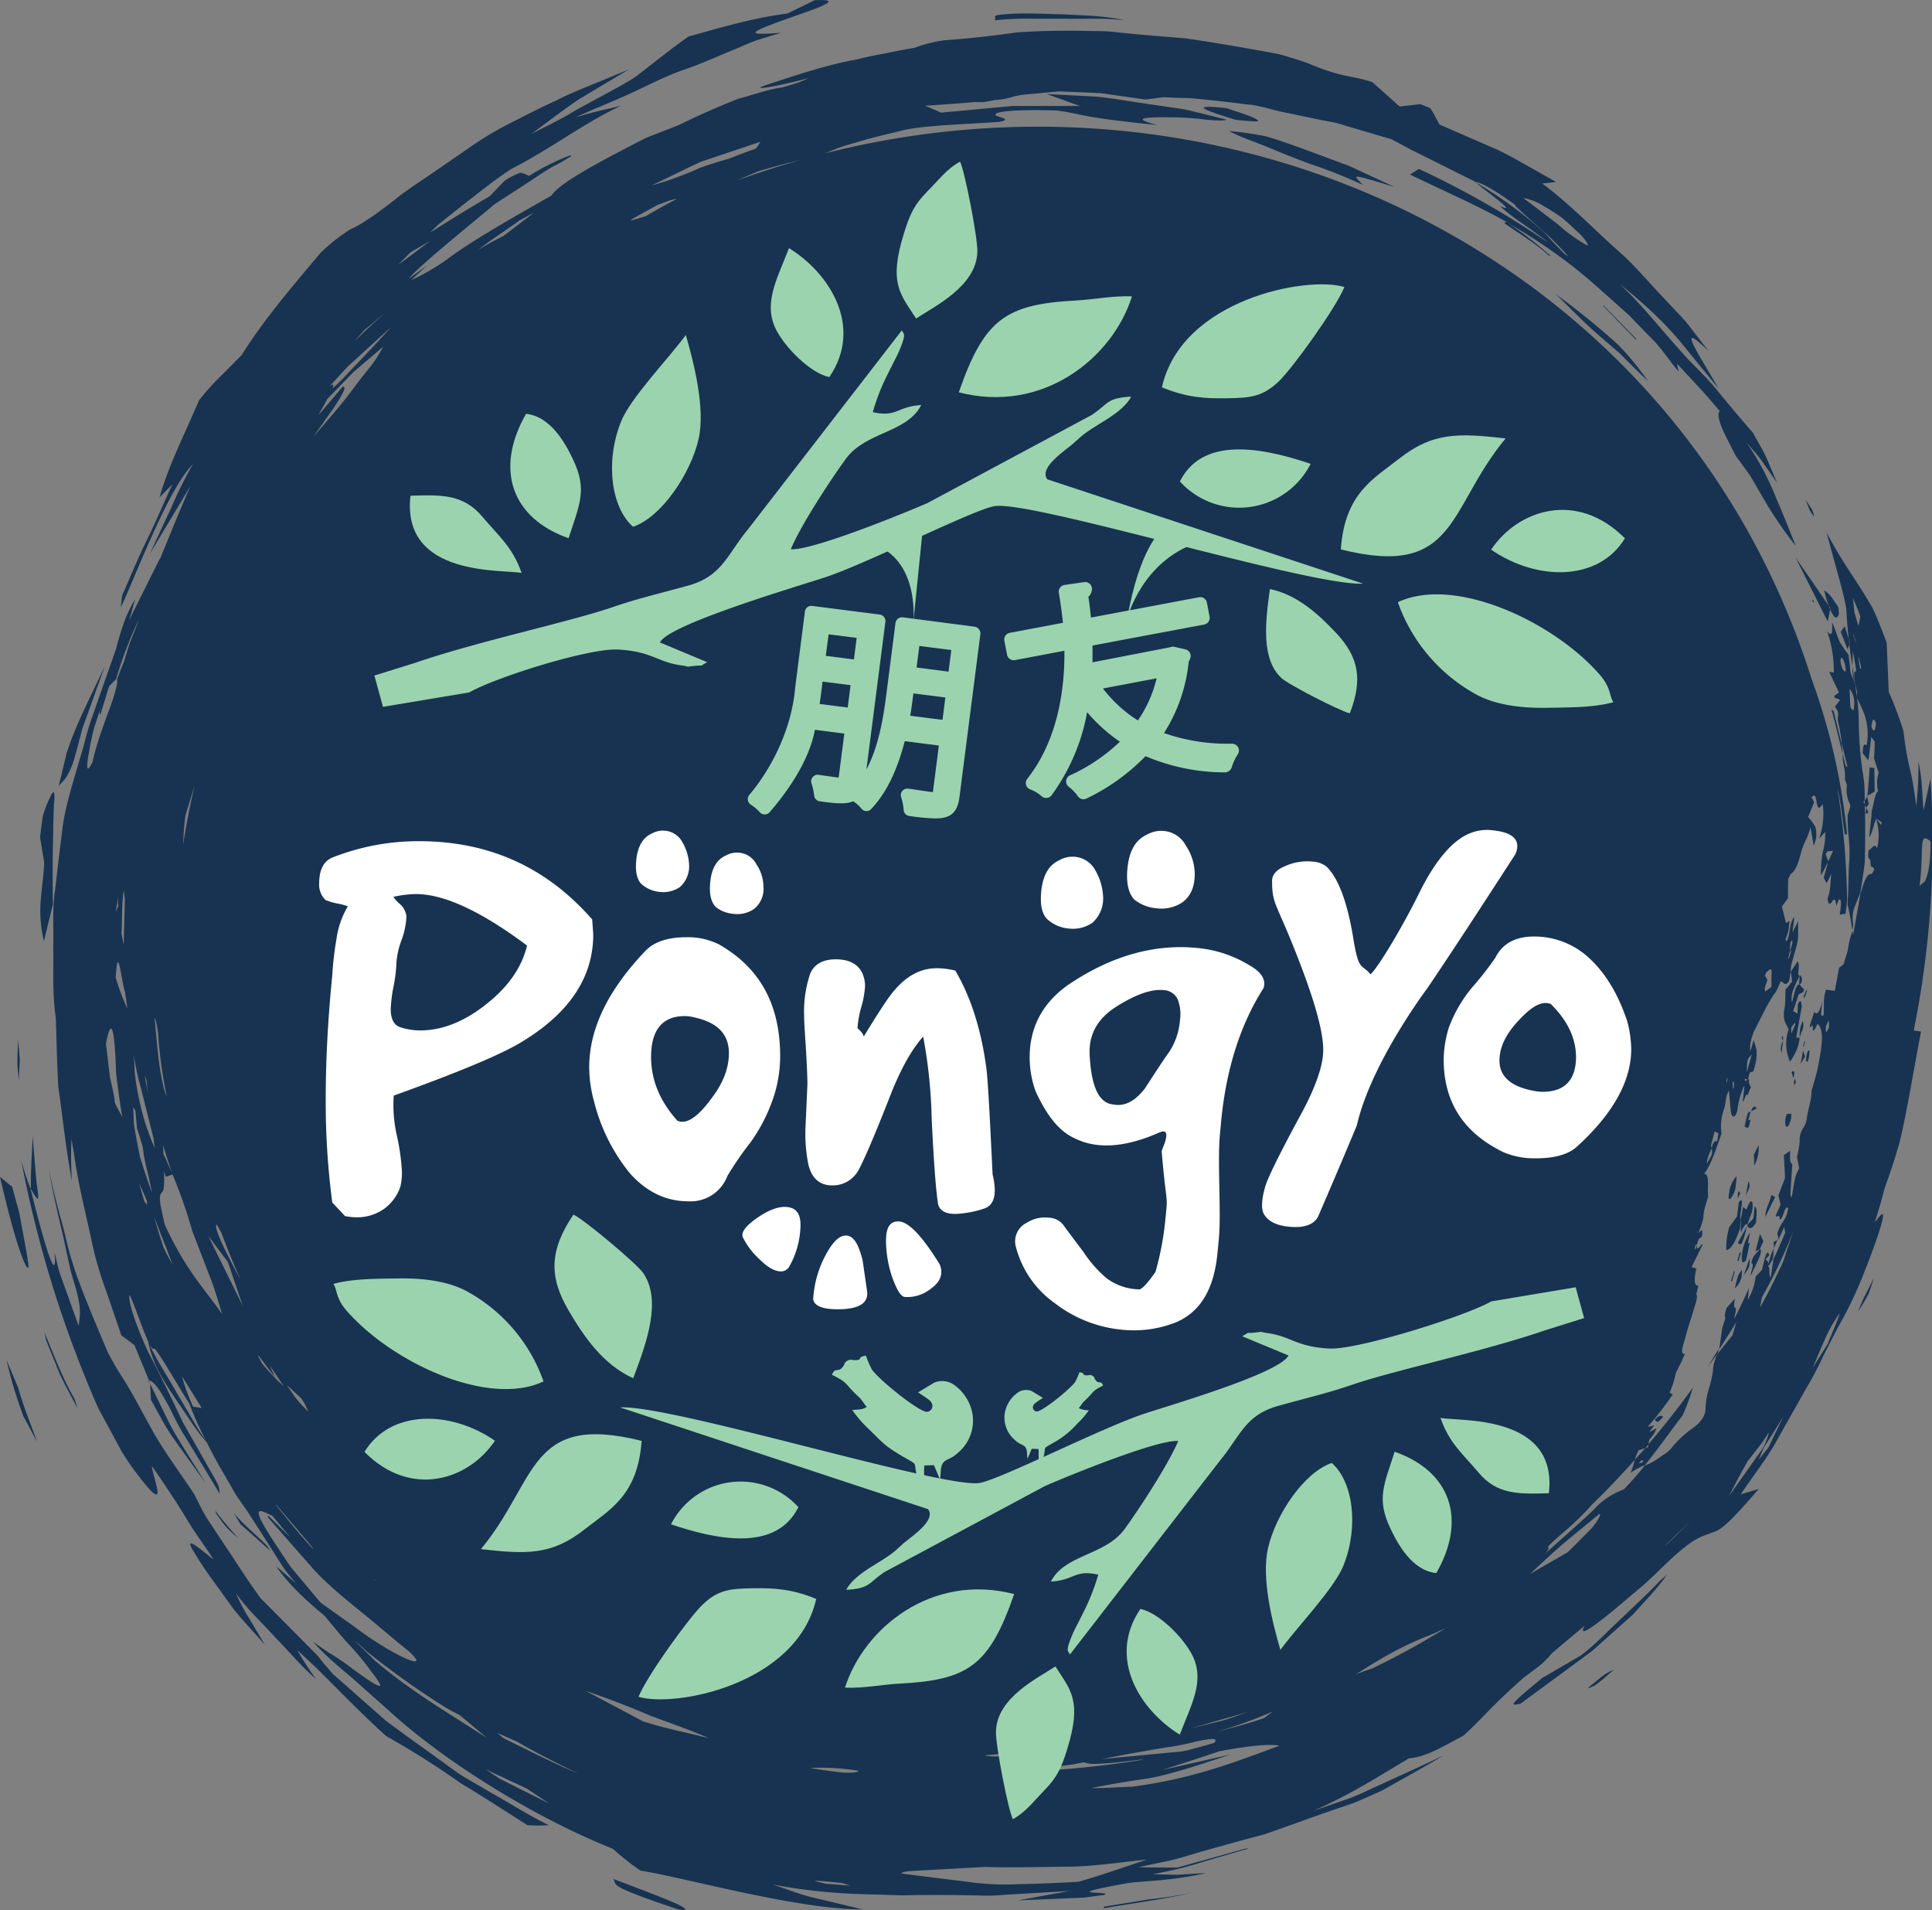 <svg xmlns="http://www.w3.org/2000/svg" viewBox="0 0 412.82 408.04"><rect x="0" y="0" width="412.82" height="408.04" fill="#808080" stroke="none"/><defs><style>.cls-1{fill:#173351;}.cls-2,.cls-3{fill:#9bd3ae;}.cls-2{fill-rule:evenodd;}.cls-4{fill:#fff;}</style></defs><g id="Layer_2" data-name="Layer 2"><g id="Layer_1-2" data-name="Layer 1"><path class="cls-1" d="M353.58,303.25c.6.74.6.74,1.84-.63C355,302.61,354.88,302,353.58,303.25Z"/><path class="cls-1" d="M346.57,345.63c-2.79,2.53-5.4,5.48-8.74,8l-8.3,4.84c-8.75,7.12-5.93,5.55-4.7,5.53l12.4-9.12,3.07-2.28,2.86-2.55c1.92-1.72,3.85-3.45,5.82-5.2,2.48-2.84,5.13-5.41,7.22-8.47l-1.73,1.54C352,340.59,349.26,343,346.57,345.63Z"/><path class="cls-1" d="M145.19,408c4.2.32-2.84-2.31-14.16-6.62C132.12,402.74,128.78,402.52,145.19,408Z"/><path class="cls-1" d="M235.87,407.32c0,.11,0,.24,0,.34,6.41-1.16,12.92-1.86,19.24-3.45-6.42,1.42-8.72,1.31-11.1,1.79Z"/><path class="cls-1" d="M342.57,357.92l-2.17,1.77a9,9,0,0,0-1.06.91c0,.16.91-.31,1.47-.55a42.9,42.9,0,0,0,4-3.37A21.27,21.27,0,0,0,342.57,357.92Z"/><path class="cls-1" d="M397,280.18a36.43,36.43,0,0,0,2.28-3.78c.38-1.13.79-2.36,1.15-3.42-.76,1.51-1.53,3-2.32,4.57Z"/><path class="cls-1" d="M367,289.22l0-.06a3.1,3.1,0,0,0,.25-1v0c-.81,1.29-1.56,2.61-2.41,3.87Z"/><path class="cls-1" d="M361.72,296.45c-3,4.15-6.16,8.18-9.5,12.1,0,.21-.05.41-.1.63l-.58.19c-.72.84-1.49,1.65-2.24,2.48a14.22,14.22,0,0,1-.9,2.8,15,15,0,0,1,2.9-1.59,1.54,1.54,0,0,0,.17-.05c2.8-3.47,5.37-7.13,8.08-10.68A47.14,47.14,0,0,0,361.72,296.45Zm-10.83,16-.7.13.49-.59a4.46,4.46,0,0,1,.54.06Z"/><path class="cls-1" d="M315.22,38.86l-.2-.06.43.18Z"/><path class="cls-1" d="M375.12,267.31l.91-.45.77-1.71-.74-1.56C375.69,265,375.43,266.08,375.12,267.31Z"/><path class="cls-1" d="M374.64,260.32l-1.17,1.2a.72.72,0,0,0-.14.28c.42.87,1,.8,1.87-.57.24-2.64.21-3.18-.27-3.52C374.83,258.63,374.74,259.48,374.64,260.32Z"/><path class="cls-1" d="M373.87,268.75c-.51,1.49-.86,2.49-1.27,3.68C373.82,270.77,373.87,270.63,373.87,268.75Z"/><path class="cls-1" d="M376,266.88l-1.13,1.3c-.41.51-.77,1.63-.53,1.73.55.22-.29,1.85-.25,2.59.7-1.48,1.38-2.76,1.94-4.18.25-.64.39-1.59-.05-1.41Z"/><path class="cls-1" d="M373.6,252.31c-.2,1.12-.38,2.09-.55,3.07C374,253.35,374,253.35,373.6,252.31Z"/><path class="cls-1" d="M380.67,225c.15-1.19.24-1.91.34-2.63A3.21,3.21,0,0,0,380.67,225Z"/><path class="cls-1" d="M381.55,240.44a.3.3,0,0,0,.55.1,4.52,4.52,0,0,0,.65-2.61l-.92.06A3.83,3.83,0,0,0,381.55,240.44Z"/><path class="cls-1" d="M377.2,260c.75-1.53,1.4-2.85,2.1-4.3l-.84-.4C378.23,257,377.23,257.92,377.2,260Z"/><path class="cls-1" d="M383.41,231.91l.33-.72-.19-.76a3.25,3.25,0,0,0-.22.67A3.37,3.37,0,0,0,383.41,231.91Z"/><path class="cls-1" d="M371.39,272.52c-.25.76-.43,1.57-.72,2.72a4.51,4.51,0,0,0,1.47-2.5,7.88,7.88,0,0,0,.05-1.44A6.11,6.11,0,0,0,371.39,272.52Z"/><polygon class="cls-1" points="380.96 221.16 380.7 221.78 381.01 222.29 380.96 221.16"/><path class="cls-1" d="M374.12,237.41l1.22-.6C374.89,236,374.52,236.48,374.12,237.41Z"/><path class="cls-1" d="M374.84,249a7.91,7.91,0,0,0,.93-4.36l-1,2C374.79,247.48,374.81,248.2,374.84,249Z"/><path class="cls-1" d="M374.06,237.49c-.61.06-.63.11-1.3,3.17.88.49.88.49,1.28-1.47l-.49.13Z"/><path class="cls-1" d="M379,265.3a13,13,0,0,1,0,1.39c.28-.6.54-1.2.81-1.79Z"/><path class="cls-1" d="M400.58,169.09c0-1.72-.06-3.25-.09-5l-1-.16c-.13,2.21-.27,4.16-.46,6.09Z"/><path class="cls-1" d="M369.9,255.89a4.93,4.93,0,0,0,1-2.77c.06-.58.12-1.18.19-1.87a6.3,6.3,0,0,0-1.62,3.6C369.23,256,369.43,256.52,369.9,255.89Z"/><path class="cls-1" d="M399.26,173.58l-.47-1C398.57,174,398.55,174,399.26,173.58Z"/><path class="cls-1" d="M406.73,156.21a79.32,79.32,0,0,0-3.15-8.41c-.17-4-.27-6.34-.44-10.5-1.17-3.08-2.11-5.54-3.13-7.61-1.17-2-2.22-3.68-3.25-5.26-2.05-3.17-4-6-6.45-10.64,1.6,6.22,4.16,14.55,4.24,16.84.06,1.41.21,3.51.47,5.9l.25.81c0,.1-.08.23-.12.34.14,1.2.3,2.45.51,3.74,0,.29.1.58.14.88,0-.24,0-.49,0-.71.08-.54.07-1.31.11-2.47.3,1.68.52,2.74.66,3.78a3.45,3.45,0,0,1,0,.71c-.5-.71-.31.59-.35,1.18s.14,1,.22,1.49.28,1,.4,1.6l-.09.66c0,.14,0,.28,0,.42l.64,1.39a20.67,20.67,0,0,1,1.09,2.57,12.83,12.83,0,0,1,.38,6.25c-.34-.06-.81-.61-.83,1.76l1.18,1.5c.28-1.75.45-3.23.62-5l.75,1c0,1.35-.08,2.46-.15,3.56.32,1,.63,2,1,3.07a7.6,7.6,0,0,0-.14,4c-.75.49-.88,2.79-1.34,4.14a9.37,9.37,0,0,0-.06,1.06c-.16,1.43-.31,2.85-.5,4.59.75-.8,1-3.14,1.57-4v0l0,.05,1.1.76-.11.62-1-1.38,0,0a6,6,0,0,0,.1.67,11,11,0,0,1,0,5.68c-.43-1.4-1.15.22-1.75.35-.41,2.23.4,1.67.38,2.58,0,1.66.58.67.81,1.54-.24.41-.46,1-.59,1-.79-.19-1.42,1.07-2.07,3.28-.09.31-.2.56-.3.83-.48,2.95-1,5.75-1.5,8.53,0,.12-.06.24-.08.36,0-.32-.11-.61-.16-.93a2.87,2.87,0,0,1-.12.52,20.29,20.29,0,0,0-.84,3.71c-.28.93-.57,1.87-.92,3l-.95.75-.9,4.9-1.89-.25c-.7,2-.31,3.59-.53,5.49-.64.21-.64.21-.23-3.06-.64,2.55-1.21,3.12-1.74,2.3-.35,1.06-.65,2-.94,2.88-.08,1.24.72-1,.64.81,0,1,.62-.36,1-1.12,1.56,1.31.86,5.22.06,9.3-.28,1.4-.72,2.76-1.08,4.13a6.58,6.58,0,0,0-.28,1.07c0,2-.83,3.85-1,5.84a5.47,5.47,0,0,1-.66,1.77,4.48,4.48,0,0,0-.86,3,26,26,0,0,1-.57,3.32l.46,2.48c-1.11,1.67-1.13,3.91-1.63,6.24-.11-.35-.27-.5-.25-.83.13-2,.27-4.09.41-6.25-.53-.71-.53-.71-.45-2.95l-1.35.93c.09,1.71.17,3.2.25,4.89l-1.42,3.69c.14.57.29,1.22.47,2-.33.72-.66,1.47-1.06,2.35.2.6.84-.59.85.61,0,.55.53-.06.88-1.17s.66-1.44.94-1c-.42,2.77-1.57,2.78-2.32,5.41l.31,1.15c.39-.86.8-1.72,1.17-2.59l.21,1.24c-1.09,2.59-1.92,4.42-2.52,5.63-.16,1.27-.38,2.63-.59,4.05a3.4,3.4,0,0,1-.27-1c0-.66,0-1.1-.07-1.45-.12.13-.18.14-.19,0s.09-.3.13-.46a1.67,1.67,0,0,0-.68-1.08c.21-.25.45-.5.82-.92-.18-.24-.27-.65-.41-.52-.4.39-.63,1.31-1.17,3.68l-1.35,1.42a13.07,13.07,0,0,1-1.69,5c.08-.79.14-1.5.24-2.52-1.11,2.49-2.11,4.63-3.15,6.59.1-.61.52-2.3.31-2.33-.48-.07-.29-.95-.19-2-.6.71-1.17,1.33-1.73,1.94-.45,1.51-.45,1.51-.26,2.22-.28.88-.59,1.73-.7,2.26-.22,1.52-.43,3-.64,4.44,1.24-2,2.51-3.91,3.67-5.9-.26.92-.53,1.85-.81,2.83L367,289.22a9.27,9.27,0,0,0-1,3.79,24.39,24.39,0,0,1-.79,3.44,16.75,16.75,0,0,0-.78,4.55c0,1.2-.82,2.66-2.44,3.88a23.15,23.15,0,0,0-5,4.66,6.66,6.66,0,0,1-1.49,1.21c-1.29.86-2.93,2.08-4,2.26a67.56,67.56,0,0,1-4.54,5.18,16.08,16.08,0,0,0-5.65,3.51c-1.86,2-5.11,4.77-11.09,10.14.61-.7.86-1.18.53-1.31,0,0,.06-.14.17-.28l.21-.23c.63-.65,2-1.87,3.62-3.25a60.36,60.36,0,0,0,5.49-5.41c3.17-3.07,6.18-6.26,9.09-9.51a8.84,8.84,0,0,1,.83-2.06c.57-.15,1-.28,1.41-.42.24-.27.45-.55.68-.82a3.9,3.9,0,0,1,.23-1.11,5.77,5.77,0,0,0,1.47-2.33l-1.51.82,1-1.42-1.37.3a73.8,73.8,0,0,0,5.35-6.9l-.67-.41a18,18,0,0,0,1.27-3.93,4.11,4.11,0,0,1,.34-.82c.55-1.12,1.13-2.23,1.66-3.52-1.16.22-.34-2,.11-3.52.42-1.82,1.17-3.82,1.73-5.78.36-1.3,1-2.78.61-3.45a16.41,16.41,0,0,1,.46-1.84c-1,.2-.95-1.43-.47-3.67l-1-.28c.87-1.78,1.6-3.25,2.37-4.83-.3-.4-1.44,2.13-1.19,0h0l-.4,1.11a.78.78,0,0,1-.09-.41c.14-.7.32-.78.49-.7l0-.06v.05a8.06,8.06,0,0,1,.32-1.09,2.06,2.06,0,0,1,.66-.51c.41-2.09-.19-1.35-.77-.75a18.87,18.87,0,0,0,1.14-3.44c0-1.69.66-3.05,1-4.48-.23-1.7.42-5-.88-4.77,1.55-2.06,2.59-5.44,3.73-8.62a11.08,11.08,0,0,1,.59-5.42c.36-1,.21-2.58,1-3.79.09,1,.19,2.09.28,3.15s.14,2.14.59,2.35.93-.77,1-1.85a18.91,18.91,0,0,1,1.26-4.47c0-.12.18-.07.18-.07-.13,1.13-.25,2.19-.37,3.28.43-.16.65-2.1,1-1.36,0,.06.48-1.14.76-1.79a3.28,3.28,0,0,1-.4-.87c-.06-.32.1-1.17-.25-.66v0l-.68.26.07-.52.61.26,0,0c.2-.77.38-1.87.73-1.7s.62-.4.78-1.32a10.09,10.09,0,0,0,.34-3.39l-.59-2.1c-.22.72-.44,1.43-.74,2.43A6.32,6.32,0,0,1,374,223a13,13,0,0,1,.81-2.72c1.53-2.92,3-6.26,4.64-8.37a16.67,16.67,0,0,0,1-2.21c.58-.2.94,1.37,1.86-.17.09-.56.2-1.3.31-2v0a9.37,9.37,0,0,1,.14-1.44c.39-1.39.77-2.76,1.17-4.17.49-2,.17-3.2.31-5.18L383,199.24c.15-1.24.27-2.17.4-3.29-1.11,1-.83,3.92-1.65,5.15l-.24-.42a15.82,15.82,0,0,0,.61-1.84,20.39,20.39,0,0,0,.24-2.11l-.73.47c-.27-1.09-.54-2.17-.88-3.52.53-.75.91-1.28,1.29-1.8,0-1.4,0-2.75.06-4.14.24-.43.45-1,.62-1.11.89-.49,1.52-2.23,2.07-4.28A13.84,13.84,0,0,1,386,179.2a18.11,18.11,0,0,0,.87-2.45c.22,1.27.41,2.43.66,3.89a7.14,7.14,0,0,0,.52-1.56,6.81,6.81,0,0,0-.14-2.4,11.89,11.89,0,0,0-1.56-2.14l1.3-3.18-.57-1c.56-.67.84-.52,1,.55.34,2,.54,2.06,1.39.87a15.87,15.87,0,0,1-.77,7.38l1.29-1.43a13.64,13.64,0,0,1-.49,4.23,20.5,20.5,0,0,0-.37,5.1l1.36-2.74,0,.29-.81,2.92.63,1.14c.35-.67.63-1.22,1-2-.25,2-.12,3.65-.81,5.25.12,1.24.46,1.49.9.77.67-1.1.81-.19,1,.8l.51-1.32c.76-.19.38,1.65.21,3.21l1.2-.16c.17-1,.28-1.95.36-2.86a165.76,165.76,0,0,0-2.05-23.87l.22.88c.58,2.93.88,5.92,1.34,8.88a1.29,1.29,0,0,1,.48,0,134.36,134.36,0,0,0-7.51-33c-1.65-5.23-3.54-10.42-5.74-15.56C348,51.05,260.12,11.5,176.27,32.76l2.82-1.14c1.3-.48,2.58-.8,3.87-1.2,2.59-.76,5.32-1.5,8.95-2.31,4.58-1.4,14.37-1.52,21.66-2.08,2.82-.58-.1-.92-.76-1.37s1-1.4,13-1.06c6.33.89,3.93,1.31,21.51,3.12-5.89-1.5-2.58-1.7,2.46-1.67a61,61,0,0,1,7.76.5c2.35.22,4.18.3,4.52,0-3.18-.77-6.17-1.56-9.15-2.22L243.88,22c-3-.43-6.15-1-9.47-1.35l-10.74-.56,7.07,2.55H216.39l-15.3,1.42-3.4-1.47c4.39-.28,7.79-.54,10.46-.78h2.12l2.31-.44a16.13,16.13,0,0,0,4.23-.82l1.54-.29,8-.74,8.82.38,9.61,1.36,3.87-.49c2,.1,3.8.15,5.56.19,3.08.27,6.6.66,10.3,1.1.83.12,1.72.22,2.58.31l.21,0c2.59.4,5,1.22,7.42,1.69L282,25.58l3.47.66,3.36,1,8.54,2.52L301.55,32l13.67,6.82c2.14.49,5.24,2.6,8.53,4.94-.08.09.15.37.73.87,1,1,3,2.75,5.71,5.15a68.23,68.23,0,0,1,5,5.07c-.3-.22-.61-.41-.91-.63-1.74-1.79-3.16-3.26-4.17-4.43a90.13,90.13,0,0,0-14.67-10.78c.51.75,9.74,7.16,5.06,5a31.05,31.05,0,0,0,2.78,2.29c2.17,1.63,4.52,3.09,7,5.1l.41.36a193.05,193.05,0,0,0-27.5-15.67l-1.91,1.19c7.68,3.75,13.91,6.36,20.65,10.15l-.55.2c3.22,2.3,6.71,4.3,9.6,7,.08,0,.22,0,.3,0a79.12,79.12,0,0,0-9-6.94,117.1,117.1,0,0,1,13.2,8.77c4.21,3.22,8.28,7.08,12.5,10.78L352.59,72c2.34,2.2,4,4.94,6.08,7.37-.12-.59-.23-1.14-.33-1.69,1.74,1.89,3.47,3.77,5.15,5.55,1.33,1.45,2.68,3.07,4,4.62-.49.23-.38,1.57.51,3.7.58,1.39,1.74,3.55,2.87,5.8l3.05,4.19,2,3.43c1.16,2,2,3.45,2.81,4.68a84.31,84.31,0,0,0,5,7c-1.35-3.3-2.59-6.53-4.15-10.11a60.6,60.6,0,0,0-6.38-12l2.49,2.91c1.35,1.77,2.6,3.69,4,5.62l-2.3-5.39c-.81-1.72-1.81-3.34-2.82-5.21-2.91-3.36-5.52-6.45-7.85-9.32s-4.88-5.09-6.91-7.39c-4.12-4.54-7.23-8.43-10.13-11.47-.69-.81-2.06-2.15-3.58-3.6,1.48,1.17,3,2.43,4.76,4a80.19,80.19,0,0,1,7.8,7.84L367.2,83c-3.56-6.29-9.77-15.47-2.13-8l-4.33-5.62c-1.45-1.83-3.14-3.4-4.64-5.07-3.13-3.25-5.93-6.6-9-9.53-6.33-5.56-11.72-11.28-17.57-15.58l3-.32C327.9,36.34,324,33.93,320,32l-12.41-5.39c-.8-1.45-1.32-2.56-2-3.52l-2.1-.85-4.42.52-5.79-5.18c-4.59-1.58-6.09-.81-13.64-4-1.24-.51-4.41-1.45-6.3-2-6.74-1.28-13.27-2.39-20.07-3.39L242.65,7.3l-5.57-.57c-1.9-.12-3.87-.08-5.87-.14-5-.06-9.42,0-14,.35-4.61.62-9.41,1.25-15.29,1.65a28.52,28.52,0,0,0-6.5,1.62q-3.32.57-6.58,1.26c-2.21.39-4.07.79-5.68,1.21-6.6,1.18-12.86,3.34-18.88,5.28-4.92,1.6.82.75,8.49-1.26-.62.28-1.26.57-1.93.84-.48.2-1.85.58-3.61,1.12-3.26.44-6.61,1.71-9.53,2.46-4.6,1.81-8.68,3.65-12.52,5.54l-7.1,2.77C128,34.6,119.68,39,117.8,41.79c-8.92,5.09-16.86,9.57-22.22,13.57a45.54,45.54,0,0,1-7.71,4.48l3.31-3.1c-1.37,1-2.6,1.94-3.78,2.79,1.54-2.34,16.33-14.16,17.86-15.57.11-.2,4.68-3.07,7-4.61,1.69-1.08,3.85-2.62,5.79-3.71a38.45,38.45,0,0,0,3.81-2.17c.8-.72-1.1.08-3.53,1.2a51.76,51.76,0,0,0-5.29,2.91,6.53,6.53,0,0,0-1.82-.69,15.15,15.15,0,0,0-3.41,1.74l-3.19,3.31c-4.51,2.57-9.16,5.54-12.71,7.73L93.62,48l3.63-2.9c4.87-3.81,9.53-7.54,12.26-9.14,8.76-4.53,15.06-9.56,23.22-13.39-2.73.72-5.36,1.15-9.73,2.5,4.32-2,8.51-3.6,12.32-5.39s7.38-3.61,11-4.85,7-2.78,10.39-4.18c1.69-.68,3.34-1.46,5-2.06L166.91,7c-8,.61-7.76.14,4.36-4.07,6.63-2.3,7.46-3.1,2.81-2.89l-5.84,2.85c-7.72,1-14.38,3.07-21.12,4.91-3.92,2.76-6.43,4.84-11,8.37-1.87,1.44-8.56,4.84-13.45,7.58-2.47,1.58-6.2,3.32-9.19,4.89,3.8-2.73,7.11-5.41,10.53-7.61l10.39-6.22c-6.51,2.79-12.33,4.93-15.34,6.57-2.7,1.22-5.61,2.65-8.82,4.32A72.36,72.36,0,0,0,99.92,31.8l-8.34,5.74c-2.65,1.78-5.15,3.41-7.17,5.1-4.19,3.24-7.54,5.55-9.56,6.35a40.65,40.65,0,0,0-6.34,5c-6,7.17-11.93,14-16.89,21.88l-4.26,4.3a49.28,49.28,0,0,0-4.84,5.37c-3.43,8-6.53,14-8.43,20.72l2.73-2.79c-2.25,4.94-3.94,8.89-5.75,12.55s-3.16,7.14-5,11.24c-.1.94-.19,1.79-.26,2.53,3.61-7.79,10.08-25.2,15.42-30.65a86.68,86.68,0,0,0-4.61,9.26L32,118.32c3-5,5.22-8.7,8.71-14.51-2.55,5.78-4.39,10.44-6.31,15.07l0,.1c-.16.27-.3.52-.47.79-1.6,3.22-3.37,6.76-5.34,10.71-.34.68-.7,1.43-1.06,2.17.44-1.21.88-3.07,1.34-4.66A37.72,37.72,0,0,0,27,131.66a56.1,56.1,0,0,0-2.21,7l-2.63,7.47c-.89,2.54-1.87,5.36-2.8,8s-1.41,5.25-2.06,7.14c-1.69,5.91-3.35,10.91-3.94,15.61s-1.09,8.94-1.58,13.2c-.67,4.18-.28,8.13-.4,12.46.11,4.33-.27,9.09.54,14.93.14,3.52.21,8.66.54,14.72.88,6,1.58,13,2.9,20.13a86.48,86.48,0,0,1-.09-9c.16,1,.33,1.92.5,2.87,1,7.38,2.79,13.82,4,19.83a78.12,78.12,0,0,0,3,10l3.16,9.25,2.79,2.07c1.7,4.11,2.45,5.94,3.09,7.49,1,.36,1.95,1.4,3.81,4.8,1.07,1.72,2,4.32,4,7.37L47,319.18c-.29-1,.15-1-.87-2.9L39,303.72c-2.15-4.64-4.53-9.52-7.29-14.81-3.34-7.14-4.45-11.89-4-12.24.91,1.69,2.63,7.06,3.92,9.8a25.08,25.08,0,0,0,3.28,8.28c.82,1.41,1.91,3.08,3.46,5.35L41,304a42.61,42.61,0,0,0,3.2,4.17c1.11,2.2,2.2,4.28,3.64,6.71,1,1.7,1.86,3.22,2.66,4.6L53,323.06l3.8,5.92,3.73,5.87c.77,1.09,1.7,2.21,2.75,3.43C61.8,337,60.4,335.77,59,334.57c2.72,4,6.54,7.44,10.31,10.58,1.76,2.07,3.32,4,4.77,5.65a57.9,57.9,0,0,1,4.68,5.5c1.52,2.22,6.37,7.5-3.91-.16a47.76,47.76,0,0,0-4.61-3.09c-1.15-.8-2.14-1.45-3.37-2.39,3,3.57,7.12,6.59,10.33,9.54l7.49,6.66c10.52,9.32,28.76,21.11,46.27,28.1a55.38,55.38,0,0,0,5.89,4.66c8.8,1.32,33.25,8.29,47.52,8.29L174,405.43c-3.24-.72-6.15-2-9-2.86a121.45,121.45,0,0,0,19.37,2.08l8.56.25c3.12-.07,6.47-.1,10.11-.07l5.67.08a42.2,42.2,0,0,0,6.12-.14l13.69-.8-11,2,9.57-.39,4.47-.19,4.41-.58c2-1-11.09.38,5.08-2.54,4.47-.56,8.88-.41,16.73-2.14l-6.42.39-5.08-.15a80.8,80.8,0,0,0,11.22-2.76l9.3-2.71-.59,0-14.61,4.06c-2.72,0-5.52,0-8.34-.08l6.94-1.46c2.28-.55,4.51-1.3,6.75-1.92q6.71-1.92,13.3-3.65l12.72-4.53,6.28-2.15c2-.82,4-1.76,6-2.62,4.91-2.81,8.78-4.86,13.26-7.58-5,2.45-9.5,4.39-13.91,6.44-2.24,1-4.37,2.13-6.72,2.92l-7.26,2.51c7.91-3.46,13.12-6.85,20.41-11.2a13.41,13.41,0,0,0,3.22-.71c1.54-.45,4.09-1.77,8.49-4.17,5-4.63,5.39-5.77,12.91-12.43.85-.62,1.69-1.24,2.37-1.78a16.47,16.47,0,0,0,3.52-3.31c2-1.71,4.34-3.66,7.06-5.92-1.44,2.51,1,1.18,10.3-6.8,3.57-2.88,5.89-5.37,7.79-7.13a48.11,48.11,0,0,1,4.32-3.65,14.47,14.47,0,0,1,4.14-2.06c2-.95,2.13.37,10.64-9.6l-3.85,1.16c3-4.46,5.92-8.09,7.95-11.92l6.1-10.81a68.8,68.8,0,0,0,3.56-6.77c1.09-2.13,2.12-4.15,3.13-6.11a86.2,86.2,0,0,0,5.7-11.93c2.54-6.4,4.6-12.5,3.82-12.33-.31,0-.95,1-1.62,1.76.87-2.62,1.51-4.93,2.09-7.18.3-.88.61-1.76.92-2.64.67-1.94,1.47-4.28,1.76-5.48,1.29-3.33,4-19.86,5.13-25.45l-1.56-.26a202.56,202.56,0,0,0,3.57-53.77l-1.47,6.77c-.34-3.27-.22-6.45-1.11-10.48a68.9,68.9,0,0,1-.47,9.51c-.34-2.69-.61-4.51-1.07-6.72A67.53,67.53,0,0,1,406.73,156.21ZM396.26,131c-.12-1.2-.23-2.23-.34-3.3.52,1.34,1.16,2.64,1.57,4a15.49,15.49,0,0,1-.4,2C397.06,133.7,396.34,131,396.26,131Zm-.29,4.52.09,0,.57,1.93a.14.14,0,0,1-.05,0ZM390.65,184c-.22-.62-.36-1-.54-1.52.16-.28.27-.56.34-.58a9.12,9.12,0,0,1,1.23-.13C391.29,182.65,391,183.29,390.65,184Zm-8.26,19.64s0-.09,0-.13l.2-2.1c0-.17.23-.39.36-.59a3.92,3.92,0,0,1,0,.82c-.17.65-.39,1.26-.59,1.87v0h0v.06l.45-.62c-.27.88-.43,1.37-.58,1.85l-.12-.11.25-1.12Zm-5.25,4.77a4.65,4.65,0,0,1,.29-.68,5.84,5.84,0,0,1,.62-.53c.44-.38.56.07.48,1.2-.06.77,0,1.47,0,2.41l-1.31,1c-.44-.74.29-1.64.41-2.54C377.45,209,377.3,208.76,377.14,208.44Zm-2.81,16.83c-.35,1.23-.73,2.55-1.1,3.87C373.31,226.28,373.31,226.28,374.33,225.27Zm-4.12,6.06.28-.36,0,1.47-.16.19Zm-1.33-.47a2.77,2.77,0,0,1,.14-.46l.13-.07-.2,1.1A4.67,4.67,0,0,1,368.88,230.86Zm-3.12,14.55v0s0-.06,0-.11a1.63,1.63,0,0,1-.14-.71l.76-2.86.8.4c-.07.5-.15,1-.24,1.67-.42,0-.84-.13-1.18,1.5a.13.13,0,0,0,0,.06l0,0,0,0,0,.07a2.17,2.17,0,0,1-.24,1.74c-.26.55-.55,1-.86,1.52A8.08,8.08,0,0,1,365.76,245.41ZM329.8,44c1,.56,2.13,1.25,3.42,2.14s2.55,2.19,4.07,3.58c1.37,1.27,2.52,3,1.68,2.61a35.24,35.24,0,0,1-6.23-4.53l-7.27-5.52A12.26,12.26,0,0,1,329.8,44ZM41.16,303.29c-1.13-1.9-2.25-3.8-3.36-5.68-2-3.61-4.31-6.94-5.91-10.52.41.76.76,1.2,1,1,.41-.31,4.72,7.28,7.56,11.74A64.16,64.16,0,0,0,44,307.73,47,47,0,0,1,41.16,303.29Zm.09-2.79A43.38,43.38,0,0,1,38.87,294l2.38,3.79c.67,1.08,1.28,2.06,1.83,3Zm-16-109a16.51,16.51,0,0,0,0,2.11c-.16.37-.35.8-.51,1.19C24.91,193.63,25.08,192.52,25.26,191.46Zm.7,8.09c.2-3.14,0-6.27.52-9.39.07.64.13,1.24.21,2-.08,3.25-.17,6.5-.25,9.66C26.29,201.07,26.11,200.27,26,199.55Zm7.09,18c.05-.08.1-.1.15.11a17.9,17.9,0,0,1,.6,3.28,101.58,101.58,0,0,0,1.85,13.33,14.56,14.56,0,0,1-.63-1.85C33.87,227.92,33.56,223,33.05,217.58Zm-8.32-8.71c.47-7.86,1.13.33,2,3.11l.5,3.49A47.66,47.66,0,0,1,24.73,208.87ZM64.4,298.76l.64,1c.28.6.57,1.21.85,1.82-.79-.79-1.51-1.5-2.29-2.43-.64-.74-1.57-2.19-2.34-3.29ZM80.29,337.6c0,.08-.1.1-.3,0l0,0A.94.94,0,0,1,80.29,337.6Zm-34-76.05c.34.61.65,1.18,1,1.76q1.49,4,3.19,8c.27.65.59,1.26.87,1.9-.23-.35-.45-.72-.63-1.06C48.41,267.7,45.54,262.27,46.3,261.55Zm11.35,30.16c.76,1.11,1.72,2.56,3,4.46A56.07,56.07,0,0,1,56,291.3c-.25-.5-.52-1-.79-1.51l0-.25c1.49,1.95,2.37,3.25,3.61,4.7C58.39,293.38,58,292.55,57.65,291.71Zm-5.8-12.81L44.49,264l4.21,5.61C49.84,273,50.71,275.56,51.85,278.9ZM31.3,230.75c.1,1,.21,2,.33,2.91-.24-1.27-.49-2.51-.69-3.87C31.06,230.12,31.18,230.43,31.3,230.75Zm-2.55-1.92c0-1-.08-2.19-.13-3.41A45.26,45.26,0,0,0,30,232l2.47,9.82c.12.47.23.94.35,1.41l.24,2a49.75,49.75,0,0,1-3.15-9.54A58.48,58.48,0,0,1,28.75,228.83Zm6.16,15.79c.37,1.71,1.16,3.86,1.8,5.84-.59-1.33-1.19-2.66-1.8-4C34.91,245.86,34.9,245.26,34.91,244.62Zm-10.4-9.48c-.11-1-.49-2.77-1-4.89-.26-2.16-.56-4.69-.87-7.27,1.08-5.82,1.85-3.84,2.17,6.28.42,3.67.87,6.72,1.32,9.38-.48-.91-1-1.83-1.41-2.68-.07-.13-.15-.33-.22-.47ZM29.88,247c-.42-2.15-.86-4.3-1.2-6.45-.13-.85-.11-2-.22-4a2.67,2.67,0,0,1,.5.93c.1,1.18.21,2.38.3,3.55.47,1.32.79,2.53,1.22,3.89.07.51.14,1,.21,1.54.29,2,.93,4.12,1.43,6.61.13.66.25,1.18.38,1.79C31.64,252.55,30.76,249.92,29.88,247Zm4.48,10.72c-.39-2.16-.15-2.6.38-3.17.37-.34.35-2.29.31-4.26l.4,1.11,1.42-.5A108.4,108.4,0,0,1,41.1,263c1.27,3.32,2.38,6.2,3.62,9.43,1.38,3.44,1.9,5.67,2.74,8.28-3.73-5.34-7.87-9.47-12.25-19.1C34.79,259.9,34.55,258.63,34.36,257.72Zm32.55,73.15-.17-.09c-3.34-3.76-5.38-6.24-7.82-9.33l.25.17c2.17,2.58,5.81,6.8,7.24,8.53ZM29.73,252.8l1.19,2.63c.17.41.34.8.5,1.22,0,.28,0,.52,0,.78l-.6-.82Zm3.21,7.2c.72,1.84,1.44,3.7,2.26,5.81.07.13.14.26.2.39.49,1.45,1,2.77,1.55,4.06-.79-1.32-1.46-2.57-2-3.77C34.22,264.34,33.55,262.18,32.94,260Zm35.6,82.4-.7-.82L62.32,335c-1.61-2.23-3-4.45-4.32-6.46-5-7.76-2-5.71.22-4.7l3.81,4.6-4.7-4.65s-.36.06.2.68l9.41,10.71c3.24,3.58,7.32,6.79,12.1,10.69,2.8,2.3,5.43,4.6,7.41,6.15s2.92,2.8,2.38,2.88c-1.38.24-7.94-3.43-13.31-7.54Zm7,7.9c1,.82,1.92,1.63,2.75,2.42a171.29,171.29,0,0,0,17.08,12.15c1,.57,2,1.07,2.92,1.57l5.75,4.83c-8.65-5.57-16.4-10.1-24-16.57C78.62,353.24,77.08,351.78,75.56,350.3ZM106.8,380l-3-2,8.77,4.09,4.77,3.2Zm.79-8.7c-.47-.33-.89-.74-1.34-1.09l4.23,1.86c4.22,2.45,8.63,4.69,13.09,6.8C118.89,377,113.44,374.18,107.59,371.33ZM24.19,149.18c-1.25,3.69-3.44,9-4.41,13.59-1.16,2.32-1.38,1.68-.92-1.23.26-1.45.59-3.49,1.22-5.95.48-1.44,1-3.09,1.59-4.84-.13.45-.26.92-.38,1.37,0,.23.09.47.12.66.57-1.84,1.16-3.77,1.9-6.19l1.51-1.53a81.86,81.86,0,0,1,4.9-12.79c-.27.7-.51,1.36-.8,2.09l-1.26,3.19-1,3.25c-.05.15-.09.31-.14.47-.53,1.26-1,2.53-1.48,3.81a5.37,5.37,0,0,1-.23,1.9c0,.08-.05.17-.08.25C24.58,147.88,24.39,148.53,24.19,149.18ZM39.1,180.59l.07-1.21c.1-1.73.23-3.46.46-5.19.67-2.18,1.31-4.28,1.94-6.36Q40.1,174.16,39.1,180.59Zm98.27,187.13-12.24-6.51c5.13,1.77,9.58,3.47,13.76,5.28,4.27,1.61,8.41,3,12.62,4.85C146.93,370.15,142.37,369.33,137.37,367.72Zm39,34.7c-.67-.21-2.71-.65-2.13-.63,1.28,0,3.75.3,5.71.47l1.71.56Zm90.47-36.77c-2,.72-4,1.46-5.91,2-2.24.52-4.37,1.07-6.51,1.61C258.53,368,262.71,366.91,266.86,365.65ZM111,47.1l1.63-.9,1.44-.75-6.55,5a54.31,54.31,0,0,0-5.3,2.92C105,51.12,108,49.3,111,47.1Zm128,328c2-.43,4.14-.72,6.27-1.14l3.63-.62a52.53,52.53,0,0,0,6.39-1.23,26.8,26.8,0,0,1,3.4-.6c1.1-.08,1.25.2.81.8-2,.6-4,1.14-5.87,1.63l-1.18.23-6.47.61-10.52,1Zm-9.45,1.77,2-.38a7.48,7.48,0,0,0,2.79.31c2.28-.06,5.66-.39,10.1-1l-1,.25a212.27,212.27,0,0,1-24.4,2.42C222.63,378,225.43,377.37,229.6,376.9Zm-4.32,3.33a6.62,6.62,0,0,1-1.39.38l-3.7.16,1.72-.17c.85-.1,1.53-.21,2.16-.34ZM87.68,53.94c1.4-.85,2.71-1.57,4.3-2.5-2.29,1.68-4.55,3.42-6.89,5.12ZM217.53,374.3l2.74.12c-2.16.26-4.17.57-6.61.79a13.6,13.6,0,0,1-3.35-.2C212,374.84,214.31,374.65,217.53,374.3Zm.44,6.12-1.59.14.35-.1Zm-140-310c1.31-1.09,2.74-2.28,4.35-3.64-2.42,2.14-4.56,4.15-6.55,6.1C76.45,72.09,77.19,71.27,77.92,70.44Zm-3.67,7.88,9.32-8.48c-4.76,5.28-7.25,7.75-9.36,10-1,1.09-2,2.07-3.21,3.17.33-.85.19-1.08-.63-.45ZM67.48,92.56l3.62-5.12c2-3,3.15-5,2.09-4.8L68,88.74c.69-1.24,1.38-2.46,1.94-3.51L75.5,79.5l6.38-5.44a27.37,27.37,0,0,1-2.77,4.31C78.47,79.16,77.77,80,77,81s-1.49,2-2.37,3.16c-2,2.66-4.66,5.62-7.68,9.16ZM206,376h-.24l.06,0Zm-24.13,2.68a13.15,13.15,0,0,1-1.82,0c-2.27-.27-4.58-.57-7-1a50.72,50.72,0,0,1,10.39.61C183.36,378.52,182.88,378.66,181.86,378.68ZM230.48,402c-4.89.28-9,.44-12.59.51a57.07,57.07,0,0,1-9.39-.28l-15.23-1.9c-1.37-.16-.19-.51,1.5-.63l15.62-.87c6.07.19,12,0,17.78-.05s11.37-1,16.9-1.51C239.8,399,235.45,400.56,230.48,402Zm11.09-20.3c-2.92.1-5.71.31-8.43.3,3.35-.68,7.24-1.37,12.3-2.1,5.48-1,11.77-3.21,17.52-5.09l-14.66,3.31c4.19-1.33,8.23-2.63,12.23-4l1-.18c5.81-1.06,10-1.41,11.87-1C265.16,375.93,255.05,380.07,241.57,381.73ZM270.16,367c-3,1.07-6.24,1.91-9.71,2.84l-.42.1A102.74,102.74,0,0,0,272,365.63ZM137.88,46.23c-1.58.4-3.6,1.14-3,.72.83-.59,3.57-2,5.5-3.12l2.71-1c.89-.25,1.55-.4,1.44-.29C144.21,42.69,141.21,44.28,137.88,46.23Zm1.32-6.6c3.81-1.8,7.21-3.54,10.54-5.07,3.22-1.07,7.39-2.49,12.76-4.27-.34.51-.63,1-1,1.47-2,.67-3.88,1.42-5.79,2.15-1.89.53-4,1.18-6.06,1.92A72,72,0,0,1,139.2,39.63Zm32-5.5c-4.57,1.29-9.13,2.74-13.65,4.4,1.55-.7,3.09-1.37,4.69-2C165,35.72,167.88,34.92,171.22,34.13ZM293.29,356.39c-1.18.41-2.36.81-3.56,1.26,2.52-1.51,4.54-2.89,7.5-4.48a70.49,70.49,0,0,1,8.68-4l3-1.36A165.77,165.77,0,0,1,293.29,356.39Zm46.79-29.89c-1.6,1.62-3.31,3.34-5.1,5.11l-8.07,4.64c2.85-2.62,5.5-5.14,7.91-7.14l6.59-5.42C342.46,322.84,341.72,324.58,340.08,326.5Zm15.6,3.79.25-.28c.92-.88,1.84-1.77,2.73-2.61s1.71-1.68,2.57-2.54C359.54,326.67,357.73,328.47,355.68,330.29Zm13.71-10.63c1.74-3.3,2.62-5.07,4.05-7.51.07-.1,1.26-1.62,2.42-3.11s2.07-3.09,2.1-3a14.34,14.34,0,0,1-1.38,3.49Zm8.48-10.44-2.09,2.62L377,309c1.43-2.06,2.67-4.19,4-6.25C379.93,304.93,378.92,307.05,377.87,309.22Zm-1.79-29.9c.13-.72.25-1.43.41-2.21a107.5,107.5,0,0,0,6.85-14.48c-.18.51-.37,1-.54,1.54-.5,1.53-1,2.93-1.44,4.35s-1.19,2.77-1.9,4.3C378.57,274.69,377.47,276.82,376.08,279.32Zm14.45,7.79-3.22,5.13c1-2.3,2-4.81,3-6.95a28.61,28.61,0,0,1,2.74-4.67C393.23,280.67,391.79,284,390.53,287.11Zm.27-67.59a5,5,0,0,1-.64,1.06,7.73,7.73,0,0,1,0-1.37,6.09,6.09,0,0,1,.61-1.18A10,10,0,0,1,390.8,219.52Zm10.06-64.93c-.19,1.42-.46,2.14-1,.61C400.09,153.74,400.34,153.07,400.86,154.59ZM411.43,188c-.44.86-.83.58-1.27,1.41.64-5.53.38-8.29.65-9.51s.72-.88,1.69-.2C412.56,185.09,411.82,187.1,411.43,188ZM397.7,142.81h-.27c-.09-.78-.24-1.53-.36-2.3h.12C397.36,141.28,397.57,142,397.7,142.81Z"/><path class="cls-1" d="M399.31,171.79c-.13-.65-.23-1.13-.33-1.62-.16.25-.33.53-.54.85,0,.32,0,.62,0,.94l.3.6Z"/><path class="cls-1" d="M372.17,268.62c0,1.15.2,1.31.91.63.31-1.25.53-2.5.77-3.73l-.36.05c.16-.77.31-1.54.47-2.29A10.2,10.2,0,0,0,372.17,268.62Z"/><path class="cls-1" d="M372.69,264.26c.23-.75.41-1.55.58-2.34l-1.93,3.62C372,266.07,372.16,265.91,372.69,264.26Z"/><path class="cls-1" d="M371.34,255a8.58,8.58,0,0,0,0,1l.47-1c-.06-.18-.1-.43-.2-.49S371.36,254.92,371.34,255Z"/><path class="cls-1" d="M374.42,256.82c-.31-.61-.75.37-1.19,1.39-.05.13-.14.17-.12.15l-.66-.52-.48,2.68c0,.93,0,1.85,0,2.82.53-1.29,1-1.94,1.45-1.84l.62-1.79A4.71,4.71,0,0,0,374.42,256.82Z"/><path class="cls-1" d="M371.79,262.49c.06-.68.12-1.34.17-2a2.66,2.66,0,0,1-.1-.83c.1-.77.21-1.6.32-2.39.11-1.06-.14-1.1-.65-.39-.11.89-.23,1.83-.38,3l-1.64,2.26a15.11,15.11,0,0,0-.65,4.91C370,266.89,370.92,265,371.79,262.49Z"/><path class="cls-1" d="M371.74,267.55c-.17.6-.34,1.21-.5,1.8,0,0,.15,0,.23.07l.55-1.8Z"/><path class="cls-1" d="M370.66,271.58l-.18,0c-.2.73-.41,1.45-.64,2.17l.26-.07C370.31,273,370.49,272.3,370.66,271.58Z"/><path class="cls-1" d="M385.93,226.3c0,.24.07.6.16.57.38-.19.42-1.09.53-1.77a4.24,4.24,0,0,0,0-.72C386.14,224.38,386,225.43,385.93,226.3Z"/><path class="cls-1" d="M382.8,229c.18.62.27.92.41,1.36C383.57,228.77,383.39,228.63,382.8,229Z"/><path class="cls-1" d="M384.53,210.24c.2,0,.4-.17.51-.9a1.67,1.67,0,0,0-.24-.86c-.05-.12-.17,0-.26-.07l-.11,1.78s0,0,0,0Z"/><path class="cls-1" d="M384.09,205.39l-1.43,2.18c.08.64.17,1.28.28,2.1l-1.42,1.74c-.07,1.61,0,2.79-.2,4a5.14,5.14,0,0,0,.08,2.89l.79,1.59a9.37,9.37,0,0,0,.29,6.91,7.76,7.76,0,0,0,.84-1.34,9.38,9.38,0,0,0,1.22-3.73l-.73-.11L385,215c-.11-.53-.11-2.07-.87-.36,0,.45,0,.9-.06,1.9l-.92-.54,1.19-3.59,1-.48.12-.66a2.7,2.7,0,0,1-.47-.38,7.67,7.67,0,0,1-.46-.62h-.1v0c-.81.18-1.05,2.33-1.54,3.9a5.15,5.15,0,0,1,.43-3.06c.34-.95.77-1.69,1.16-2.53-.09-.25-.27-.45-.23-.77C384.36,206.68,384.48,205.7,384.09,205.39Zm-.49,13.46-.86,2c0-.6,0-.92,0-1.34l.78-1.08Z"/><polygon class="cls-1" points="385.51 213.32 386.11 211.77 386 211.42 385.38 212.92 385.51 213.32"/><path class="cls-1" d="M385.27,224.45l-.52,2.81.94-1.55C385.54,225.25,385.43,224.92,385.27,224.45Z"/><path class="cls-1" d="M384.94,220.48a3.09,3.09,0,0,0,.27-2.37,6.7,6.7,0,0,0-.64,3.56A8.49,8.49,0,0,1,384.94,220.48Z"/><path class="cls-1" d="M385.55,222.43l-.26,1.13.15.06.25-1.11Z"/><path class="cls-1" d="M11.37,177.66c0-1.84.07-3.39.1-4.64s.17-2.19.16-2.83c0-1.27-.3-1.29-.9.09a23.74,23.74,0,0,0-1.54,3.92c-.18.7-.37,2.66-.63,4.67.32,1.94.6,3.68.88,5.39-.1,3-.64,6.06-.8,9a27.33,27.33,0,0,0,.75,7.8c.62-2.58,1.27-5.25,1.92-7.88C11.2,187.17,11.25,182.67,11.37,177.66Z"/><path class="cls-1" d="M315,38.8l.4.25s0-.08,0-.07Z"/><path class="cls-1" d="M262,23.09c-8.23-.87-4.7.47,2.08,2.52,4,.37,5.2.52,4.6,0S265.53,24.23,262,23.09Z"/><path class="cls-1" d="M57,330.14c-2.3-2.3-4.94-4.34-7-6.89.44.76.87,1.52,1.34,2.32l6.46,5.76Z"/><path class="cls-1" d="M387.27,109l-1.45-2.24c.28.75.54,1.41.79,2.08a12,12,0,0,0,1,1.56A6.71,6.71,0,0,0,387.27,109Z"/><path class="cls-1" d="M46,322.71l.2.64c.67.91,1.52,2.15,1.94,2.63a20.44,20.44,0,0,0,2.76,2.57A63.37,63.37,0,0,1,46,322.71Z"/><path class="cls-1" d="M349.66,72.42l-7.05-7.19c0,.06,0,.09,0,.17l6.95,7.17A.35.35,0,0,1,349.66,72.42Z"/><path class="cls-1" d="M99.54,379.83c-2-1.15-3.75-2.61-5.66-3.93-3.74-2.71-7.6-5.42-11.49-8.35l-11.33-10c-.17-.28-1.8-2-3.11-3.77l-12.21-12.3c-3-4.05-5.38-7.94-7.81-11.51-1.18-1.8-2.34-3.55-3.49-5.29s-2-3.67-2.95-5.51c-3-4.52-6.53-9.24-9-13.7S28,297.14,26.62,295a64.09,64.09,0,0,1-3.52-6c-1-2.27-2-4.71-3.1-7.3-2.09-5.19-4.56-10.92-6-17.53-.75-3.24-1.88-6.34-3.57-14.4,1.24,7.24,2.74,12.56,3.57,16.69.47,2.05.79,3.81,1.18,5.27s.78,2.66,1.07,3.67c1.09,4.09.91,5.32.54,7.8-.84-2.33-1.65-4.61-2.54-7.09-.45-1.24-.91-2.53-1.4-3.91s-.74-2.92-1.15-4.54c.42,5.9-1.31,1.85-5.18-13.72a59.14,59.14,0,0,1-2-6.12,246.1,246.1,0,0,0,16.47,53c2.05,3.79,3.74,6.89,5.11,9.43A62.13,62.13,0,0,0,30,315.8c2.09,2.7,3.08,3.57,3.46,3.45.75-.24-.9-4.43-1-6.05,3.2,4.59,5.68,8.39,7.68,11.71s4,5.79,5.47,8.27c-4-3.28-5.86-4.7-4.53-2.23a79.8,79.8,0,0,0,4.54,6.86L50,343.87c1.83,2.24,4.09,4.66,6.59,7.49l-3.23-5.42a39.25,39.25,0,0,1-2.94-5.56C53.14,344.16,56.34,347,59,350c2.87,2.9,5.37,6,8.52,8.68a60.12,60.12,0,0,1-4-6.18l3.77,3.53c4.72,4.62,9.35,9.53,15.22,14.85a177.57,177.57,0,0,1,16,10.11c4.94,2.94,9.44,5.93,14.2,8.92a34.84,34.84,0,0,0,4.56,0c-4.15-2-7.94-4.47-11.9-6.68Z"/><path class="cls-1" d="M297.9,39.91l-9.61-4.46-8.1-3c-3.65-1.36-6.79-2.48-9.63-3.31A69.31,69.31,0,0,0,262.67,28c1.89,1.11,4.7,2,9.14,3.81,2.2.94,4.84,2,8.05,3.18a112.71,112.71,0,0,1,11.28,4.47c-.45-.69-2.12-1.86-.85-1.69C291.76,38,295.82,39.31,297.9,39.91Z"/><path class="cls-1" d="M2.59,253.49c-.8-.57-1.6-1.27-2.59-2.09C3.32,266,5.7,271.74,6.07,270.73c.24-.41-1.23-7.43-1.9-11.43C3.64,257.34,3.12,255.44,2.59,253.49Z"/><path class="cls-1" d="M15.52,163.21c.29-.72,1.05-3.62,2.07-7.54,1.37-3.82,3.1-8.63,4.79-13.31-3.73,7.89-6.38,13-8.11,18.4-.59,2.42-1.16,4.79-1.74,7.21C13.46,166.66,14.06,166.91,15.52,163.21Z"/><path class="cls-1" d="M332.48,62.87c2.8,2.69,5.31,5.38,8.49,8.19l5.22,4.52c1.76,1.79,3.71,3.72,5.95,5.87a58.87,58.87,0,0,0-6.33-7.75A159,159,0,0,0,332.48,62.87Z"/><path class="cls-1" d="M227.69,4c4.36.1,8.35-.22,12.6.35-4-1-8.39-1-12.85-1.28-4.48-.08-9.06-.43-13.57.06-2.08.2-.87.63-1.33,1.22A59,59,0,0,1,220.72,4Z"/><path class="cls-1" d="M32,295.62v-.15l-.23-.56a1,1,0,0,0-.15-.07C31.79,295.09,31.92,295.36,32,295.62Z"/><path class="cls-1" d="M37.27,307.56,44,316.94c-3.11-5.08-5.73-9-7.63-12.5-1.6-3.29-2.95-6.08-4.29-8.82.05.95.1,2,.17,3.43C34,302.09,35.29,304.87,37.27,307.56Z"/><path class="cls-1" d="M390.74,129.39c-3-4.4-4.77-6.95-7.08-10.3l6.88,13.68c.15-.77.28-1.42.52-2.6C390.94,129.91,390.84,129.65,390.74,129.39Z"/><path class="cls-1" d="M6.61,254.21a2.09,2.09,0,0,1,0-.25l-.18-.31.09.28-.09-.28a2.13,2.13,0,0,0,.07.27l.07.19Z"/><path class="cls-1" d="M8.17,255.48c0-.69-.3-1.95-.48-4s-.4-5-.7-8.84c-.14,4.19-.51,7.8-.38,11.37C7.67,255.86,8.21,256.77,8.17,255.48Z"/><path class="cls-1" d="M7.91,308c-1.33-3.79-2.92-7.54-4-11.46-.83-2-1.63-3.86-2.52-6a96.32,96.32,0,0,0,3.58,11.94Z"/><path class="cls-1" d="M9.49,284.62c.14.64.26,1.16.38,1.75l3,7.4c1.16,2.41,2.47,4.74,3.71,7.1l-.65-2C13.28,294.31,11.51,289.41,9.49,284.62Z"/><path class="cls-1" d="M391.8,151.89c-.17-.13-.28-.15-.45-.28.86,3.13,1.59,6.28,2.35,9.41,0-.74-.1-1.41-.18-2.07Q392.65,155.4,391.8,151.89Z"/><path class="cls-1" d="M3.85,222.23c-.05,1.61-.13,3-.13,4.91,0,.58.18,2.37.28,3.59.08-1.43.16-2.92.24-4.35C4.08,224.66,4,223.44,3.85,222.23Z"/><path class="cls-1" d="M378.46,267.92c-.31,1-.49,1.64-.61,2.08,0,.13,0,.27.06.46a11.83,11.83,0,0,0,.93-1.64c.09-.75.14-1.45.17-2.13C378.82,267.1,378.65,267.51,378.46,267.92Z"/><path class="cls-1" d="M380,264.78c0-.09,0-.15-.06-.24l-.16.36Z"/><path class="cls-1" d="M395.78,198.65a4.45,4.45,0,0,0,.11-2,6.31,6.31,0,0,1,.57-3.31c.34-.93.72-1.77,1.06-2.7.33-2,.65-4.12.94-6.38.07-2.75.1-5.7.07-9,0-1.08,0-2.24-.07-3.39l-.28-.55c.1-.15.18-.26.26-.39,0-.28,0-.52,0-.81a29.14,29.14,0,0,0-.51-5.62,84.66,84.66,0,0,1-.76-9.81,42.13,42.13,0,0,0-.37-5.82l-.08-.17a2.42,2.42,0,0,0,0-.25c-.09-.75-.2-1.5-.31-2.26-.13-.42-.25-.82-.36-1.22l0,.08a4.32,4.32,0,0,1-.73-2.46c-.1-.87-.21-1.74-.33-2.7a31.76,31.76,0,0,1-1.82-2.64c-.54-1.05-.92-2.65-1.68-4.28,0,1.46.21,3.46-1.06,1.89a26.84,26.84,0,0,1,1.42,8.82l-1-.15,2.09,4.4-1,.75.07.37,1.19.46-1.1,1.42c.34.77.84.91.59,2.32a4,4,0,0,0,.1,1.1,40,40,0,0,1,.76,4.51l1.22,5a1,1,0,0,1-.4-.25c-.22-.88-.43-1.78-.64-2.67,0,.17,0,.3,0,.47,0,1.67.61,2.94.5,4.92,0,.54.43,1.11.4,1.61a6.32,6.32,0,0,0,.7,3.9,4.3,4.3,0,0,1,0,.65c-.18.54-.38,1.15-.54,1.65-.08,3.76.65,6.17.33,10.09-.21,2.69-.08,5.2-.31,8,0,.37,0,.75,0,1.12C395.24,195.15,395.52,196.89,395.78,198.65Zm-2.51-57.49c0-.34.18-.77.32-.64a4.8,4.8,0,0,1,.76,3C393.85,143.3,393.42,142.66,393.27,141.16Zm2,6.05a5.19,5.19,0,0,1,.89,3.76c-.09,1-.09,1-.77.17C395.3,149.91,395.27,148.65,395.22,147.21Z"/><path class="cls-1" d="M390.74,129.39l.37.53-.05.25a8.13,8.13,0,0,0,.79,1.46c.45.58,1,.21,1.08-.65a10.21,10.21,0,0,0-.15-1.32c-1.75-2.61-1.75-2.6-3-3.57.18.68.31,1.35.54,2.06C390.43,128.56,390.59,129,390.74,129.39Z"/><path class="cls-1" d="M394.17,133.75l-.85,1.23,1.46,3.76c.17-.48.27-.79.37-1.06s-.09-.77-.13-1.15Z"/><path class="cls-1" d="M396.06,145.06l0,.08a.34.34,0,0,0,0-.1S396.08,145.06,396.06,145.06Z"/><path class="cls-1" d="M396.2,144.79c-.14-.84-.27-1.67-.4-2.49a10.06,10.06,0,0,0,.29,2.74C396.15,145,396.18,144.94,396.2,144.79Z"/><path class="cls-1" d="M401,174.81h0v0h0Z"/><path class="cls-1" d="M362.66,265.8a.07.07,0,0,1,0,.05h0Z"/><polygon class="cls-1" points="382.43 203.58 382.39 203.67 382.43 203.58 382.43 203.58"/><path class="cls-1" d="M387.61,128.79c0-.14-.05-.27-.07-.4s-.21-.26-.25-.25,0,.19,0,.29Z"/><polygon class="cls-1" points="373.59 230.71 373.59 230.71 373.6 230.71 373.59 230.71"/><polygon class="cls-1" points="384.43 210.23 384.43 210.24 384.43 210.24 384.47 210.16 384.43 210.23"/><path class="cls-2" d="M177.78,293.7c3.71,1.85,2.39,1.66,5.82,4.83.61.56,1,1.37,1.61,2.05-1.18.64-1.56.48-3.1.64a25,25,0,0,0,3.52,4.07c2.89,2.81,3.29,3.48,6.6,5.46,4.87,2.91,2.41.76,4.07,5.82,0,.1.26.69.31.78.26.52.07.26.45.66.64-1.2.28-3.4.45-4.94l2.05-.07,1.3,3.08c.27-1.73-.09-3.25,1.21-4.07.45-.29,1.3-.62,1.73-.93a13.44,13.44,0,0,0,1.44-1.23,8.91,8.91,0,0,0,2.55-7.82,9.61,9.61,0,0,0-4.06-6.27,4.35,4.35,0,0,0-4.12-.38l-3.45,2.08c.59.36,1.82,1.18,2.39,1.63,1.16.93.73,2.37-.45,2.51-1.61.17-10.24-6.81-11.78-9a22.33,22.33,0,0,1-1.3-3c-2.06.38-.59.73-1.89.95-.85.14-1.37-.38-2.25.26-.61.49-.33.45-.52.78-1.14,2-1.85.21-2.58,2.1Z"/><path class="cls-2" d="M235.7,296c-2.6,1.29-1.67,1.16-4.07,3.38-.43.39-.68.95-1.12,1.43a4.28,4.28,0,0,0,2.16.45,17.7,17.7,0,0,1-2.46,2.85,18.89,18.89,0,0,1-4.62,3.82c-3.41,2-1.69.53-2.84,4.07,0,.07-.19.48-.22.55-.18.36-.05.18-.31.46-.45-.84-.2-2.38-.32-3.46l-1.44-.05-.91,2.15c-.18-1.2.07-2.26-.84-2.84-.32-.2-.91-.43-1.21-.65a8.86,8.86,0,0,1-1-.86,6.25,6.25,0,0,1-1.79-5.48,6.76,6.76,0,0,1,2.85-4.38,3.07,3.07,0,0,1,2.88-.27l2.41,1.46c-.41.25-1.27.83-1.67,1.14-.81.65-.51,1.66.32,1.76,1.12.11,7.16-4.77,8.24-6.31a15.73,15.73,0,0,0,.91-2.08c1.44.26.41.51,1.32.66.6.1,1-.27,1.57.18.43.35.24.31.37.55.79,1.44,1.29.15,1.8,1.47Z"/><path class="cls-2" d="M318.69,278c-5.57,3.18-28.58,10.39-34.62,10.09-7.13-.38-8.17-2.58-13.14-3.29-2.36-.33-.55-.36-2.66-.14-2.63.3-.74-.33-2.85.8l9.9,4.11c-2,3.92-26.14,10.84-31.27,12.6-8.86,3-30.15,13.77-34.65,14.62-7.4,1.4-65.94-16.73-76.91-16.13L198.3,322.4c1.86,2.42-3.79,6-5.41,7.44l-1.59,1.45a5.58,5.58,0,0,1-.55.44c-3.15,2.44-8.06,4.42-9.93,7.9,5.16-.3,4.61-1.4,8.2-3.81l34.24-18.35c5.1-2.23,24.11-10,28.5-9.63-2.22,5.21-8.42,14.62-11.44,18.79-4.14,5.7-12.78,5.4-15.77,11.24,5.21-.32,5-2.6,10.12-1.48a45.4,45.4,0,0,1-3.24,8.18c-.63,1.34-1.84,3.54-2.3,4.66-1.59,3.79-.85,3.35-.52,4.23L260.7,312c4.33-5.24,5.35-9.71,12.48-11.68,5.21-1.46,10.62-2.72,15.74-4.5,9.06-3.1,28-7.08,41.15-11.6l8.42-2.64L336.68,275Z"/><path class="cls-2" d="M71.24,274.29c.88,1.29.41,2.94,2.82,5.71,9.58,11,30.2,20.71,42.08,15.11a35.31,35.31,0,0,0-16.29-19.2c-4.23-2.33-9.82-2.88-14.76-2.8-4.2.08-9.74,0-13.85,1.18Z"/><path class="cls-2" d="M136.41,362.48c7.66,2.36,33.82-2.52,38-20.9-5.13-2.09-8.73-2.36-13.64-2.28s-7.38.36-10.69,3.54c-2.83,2.72-11.8,15.11-13.64,19.64Z"/><path class="cls-2" d="M102.76,330.94c9.73,1.09,15.11,1.37,22.27-4.31,5.18-4.09,11.25-7.11,12.07-18.82-24.3-6.06-22.14,8.4-34.34,23.13Z"/><path class="cls-2" d="M180.55,360.53c4,.17,7.9-.66,11.52-.85,14.87-.77,19.31-3.84,24.63-19.14-17.55-4.56-32.09,7.21-36.15,20Z"/><path class="cls-2" d="M273.59,352.47c3.59-4.94,11.52-13.09,13.52-18.13,3.3-8.42,1.95-17.89-2.55-21.81-5.89,2-12,11-13.63,18.27-1.45,6.44,1,16,2.66,21.67Z"/><path class="cls-2" d="M122.53,259.48c-5.13,7.57-5.29,13.28-1,20.54,3.1,5.3,7.24,11.47,13.77,14.41,3-7.9,6.09-16.68,2.14-22.47-1.37-2-12.59-11.41-14.9-12.48Z"/><path class="cls-2" d="M225.51,356c-3.6,2.41-12.57,6.63-12.7,13.93-.09,2.94,2.63,16.82,3.62,18.71,2.77-1.57,4.11-3.49,6.77-6.23s3.6-4.72,4.83-8.72c3.24-10.45.69-12.67-2.52-17.69Z"/><path class="cls-2" d="M243.67,343.72c-7.16,10.53,0,21.69,8.42,26.85,2.41-6.33,5.43-11.44,2.71-16.9-1.89-3.81-7.27-9.21-11.13-9.95Z"/><path class="cls-2" d="M298,310.14c-2.28,7.08-3.87,10-1,16.19,1.7,3.64,4.77,9.19,9.9,9.73,6.59-11.49,3.08-21.72-8.88-25.92Z"/><path class="cls-2" d="M77.88,310.17c10,10.07,22.35,5.9,27.87-2.39-9.47-6.55-22.36-6.69-27.87,2.39Z"/><path class="cls-2" d="M143.38,325.64c9.74,3.27,22.44,5.95,27.21-3.67a16.67,16.67,0,0,0-27.21,3.67Z"/><path class="cls-2" d="M307.8,302.9c1.81,5.35,4.82,7.76,8.06,11.6,4,4.83,8.61,4.69,15.09,4.5,2-17.14-19.56-15.28-23.15-16.1Z"/><path class="cls-2" d="M100.28,147.92c5.68-3.26,25.54-9.47,31.73-9.16,7.31.39,8.35,2.64,13.47,3.37,2.42.34.57.37,2.73.15,2.7-.31.76.33,2.9-.82L141,137.24c2-4,30.61-12.3,35.87-14.1,9.06-3.12,30.91-14.12,35.53-15,7.59-1.44,67.62,17.15,78.87,16.54l-67.48-22.28c-1.91-2.48,3.85-6.16,5.51-7.63l1.66-1.49.56-.45c3.24-2.5,8.25-4.53,10.19-8.1-5.32.31-4.73,1.44-8.41,3.91l-35.11,18.82c-5.23,2.28-24.72,10.21-29.22,9.87,2.25-5.34,8.63-15,11.73-19.26,4.24-5.86,13.1-5.55,16.14-11.54-5.31.34-5.12,2.67-10.35,1.52a45.44,45.44,0,0,1,3.32-8.38c.65-1.38,1.88-3.63,2.36-4.78,1.61-3.88.87-3.43.54-4.33l-32.91,42.55c-4.45,5.38-5.49,10-12.8,12-5.35,1.49-10.89,2.78-16.15,4.61-9.28,3.18-28.69,7.26-42.19,11.9L80,144.32,81.83,151Z"/><path class="cls-2" d="M344.74,150c-.9-1.32-.45-3-2.9-5.85-9.82-11.31-31-21.24-43.15-15.5a36.19,36.19,0,0,0,16.71,19.69c4.33,2.39,10.07,2.95,15.13,2.87,4.3-.09,10,0,14.21-1.21Z"/><path class="cls-2" d="M287.2,61.31c-7.88-2.42-34.71,2.59-38.93,21.44,5.26,2.13,8.94,2.41,14,2.33s7.56-.37,11-3.63c2.9-2.78,12.09-15.5,14-20.14Z"/><path class="cls-2" d="M321.71,93.66c-10-1.13-15.5-1.41-22.87,4.42-5.31,4.19-11.5,7.28-12.34,19.29,24.92,6.25,22.7-8.61,35.21-23.71Z"/><path class="cls-2" d="M241.91,63.31c-4.08-.17-8.07.67-11.79.87-15.24.79-19.8,3.94-25.25,19.63,18,4.67,32.91-7.39,37-20.5Z"/><path class="cls-2" d="M146.53,71.58c-3.69,5.06-11.85,13.42-13.87,18.59-3.41,8.64-2,18.34,2.61,22.36,6-2,12.3-11.28,14-18.73,1.5-6.61-1.06-16.46-2.72-22.22Z"/><path class="cls-2" d="M288.43,152.35c2.81-7.24,1.9-12-3-17.2-3.58-3.78-8.16-8.1-14.08-9.31-1,7.09-1.9,14.92,2.45,19,1.51,1.42,12.54,7.07,14.63,7.55Z"/><path class="cls-2" d="M195.84,68c3.65-2.48,12.88-6.81,13-14.29.06-3-2.7-17.24-3.71-19.18-2.84,1.6-4.22,3.57-7,6.38s-3.71,4.84-5,9c-3.32,10.71-.68,13,2.62,18.14Z"/><path class="cls-2" d="M177.21,80.55c7.35-10.8,0-22.25-8.63-27.54-2.48,6.5-5.57,11.73-2.79,17.33,1.94,3.91,7.46,9.45,11.42,10.21Z"/><path class="cls-2" d="M121.49,115c2.34-7.26,4-10.27,1.07-16.6-1.74-3.74-4.89-9.42-10.15-10-6.76,11.79-3.15,22.28,9.08,26.58Z"/><path class="cls-2" d="M347.2,115c-10.3-10.35-22.93-6.07-28.58,2.42,9.73,6.72,22.95,6.86,28.58-2.42Z"/><path class="cls-2" d="M280.05,99.09c-10-3.35-23-6.11-27.93,3.77a17.12,17.12,0,0,0,27.93-3.77Z"/><path class="cls-2" d="M111.45,122.41c-1.86-5.49-5-8-8.27-11.9-4.14-5-8.83-4.81-15.47-4.61-2,17.58,20.05,15.66,23.74,16.51Z"/><path class="cls-3" d="M208.26,133.88l-15.35-2a1.41,1.41,0,0,0-1.57,1.22l-2,15.61c-.68,5.27-1.73,11-4.21,15.68l4.06-31.57a1.45,1.45,0,0,0-.29-1,1.4,1.4,0,0,0-.93-.53l-14.41-1.85a1.4,1.4,0,0,0-1.57,1.21l-2.07,16.13c-.76,9.45-5.56,18.06-9.79,23a1.44,1.44,0,0,0-.33,1.14,1.4,1.4,0,0,0,.67,1,9.08,9.08,0,0,1,1.81,1.52,1.45,1.45,0,0,0,1.07.55,1.39,1.39,0,0,0,1.1-.48c3.12-3.58,8.34-10.43,9.68-17.61l6.28.81-1.21,9.4-1.28-.16-1.27-.18-1.75-.25a1.39,1.39,0,0,0-1.27.52,1.41,1.41,0,0,0-.22,1.37,12,12,0,0,1,.55,2.53,1.39,1.39,0,0,0,1.19,1.24c3.51.5,5.67.65,7.16,0a8.16,8.16,0,0,1,1.71,1.5,1.4,1.4,0,0,0,1,.59,1.36,1.36,0,0,0,1.12-.43c3.17-3.33,5.52-8.08,7.18-14.51l7.29.94-1.27,9.93c-.44,0-1.06-.12-1.73-.21l-1.55-.22c-.64-.1-1.33-.2-2-.29a1.42,1.42,0,0,0-1.27.51,1.41,1.41,0,0,0-.23,1.34,11.72,11.72,0,0,1,.53,2.66,1.38,1.38,0,0,0,1.22,1.33,45.68,45.68,0,0,0,5.53.52c3.06,0,4.71-1,5.17-4.53l4.47-34.84a1.36,1.36,0,0,0-.28-1A1.4,1.4,0,0,0,208.26,133.88Zm-32.51,11.73,6,.76-.62,4.78-6-.77c.16-1,.29-2,.41-3h0Zm.7-5.5.6-4.6,6,.76-.59,4.61Zm19.4,2.49.59-4.6,6.83.87-.59,4.61ZM202,149l-.61,4.78-6.9-.88c.2-1.18.37-2.31.5-3.41l.18-1.36Z"/><path class="cls-3" d="M264.56,159.65a1.52,1.52,0,0,0-1.3-.78,40.86,40.86,0,0,1-14.54-2.27A34.65,34.65,0,0,0,254,141.32a2.47,2.47,0,0,0,.38-.9,1.43,1.43,0,0,0-1.09-1.69l-2.35-.55a1.43,1.43,0,0,0-.91.09l-16.59,3.22c0-1.22,0-2.42,0-3.59l23.86-4.48a1.47,1.47,0,0,0,.93-.6,1.44,1.44,0,0,0,.23-1.08l-.58-3a1.43,1.43,0,0,0-1.68-1.15l-23.09,4.34c-.14-1.46-.32-2.92-.55-4.42a2.36,2.36,0,0,0,.76-1.67,1.44,1.44,0,0,0-1.65-1.48l-4.2.6a1.45,1.45,0,0,0-1.22,1.67c.37,2.22.66,4.37.87,6.42l-11.36,2.14a1.44,1.44,0,0,0-1.15,1.68l.57,3a1.45,1.45,0,0,0,1.68,1.15l10.58-2c.07,8.16-1.35,19-7.95,27.37a1.45,1.45,0,0,0,.68,2.26,7.66,7.66,0,0,1,2.35,1.41,1.46,1.46,0,0,0,1.12.41,1.44,1.44,0,0,0,1.05-.57,42.9,42.9,0,0,0,7.6-17.75,35.88,35.88,0,0,0,7,6.3,38.4,38.4,0,0,1-10.64,7.18,1.43,1.43,0,0,0-.22,2.49,9.78,9.78,0,0,1,1.91,2,1.42,1.42,0,0,0,1.18.62,1.46,1.46,0,0,0,.64-.15,44.14,44.14,0,0,0,12.61-9.05,43.42,43.42,0,0,0,17,3.46,1.58,1.58,0,0,0,1.42-1.07,10.52,10.52,0,0,1,1.27-2.75A1.44,1.44,0,0,0,264.56,159.65Zm-17.42-14.74a26.86,26.86,0,0,1-4,9,28.58,28.58,0,0,1-7.47-6.83Z"/><path class="cls-4" d="M242.6,192.38c-1.5-1.37-2-3.73-1.68-7,.4-3.8,1.84-6.07,4.26-7.13a6.06,6.06,0,0,1,3.7-.71,5.87,5.87,0,0,1,4.51,3.11,11.15,11.15,0,0,1,1.9,6c0,2.75-.83,4.75-2.62,6.1a8.06,8.06,0,0,1-5.52,1.29,8.85,8.85,0,0,1-4.55-1.69Z"/><path class="cls-4" d="M223.89,196.47c-1.21-1.05-1.71-3.13-1.39-6.15.37-3.52,1.71-5.62,3.95-6.6a5.59,5.59,0,0,1,3.42-.66,5.46,5.46,0,0,1,4.18,2.88,12.17,12.17,0,0,1,1.65,5.56,6.88,6.88,0,0,1-2.32,5.66,7.39,7.39,0,0,1-5.11,1.19,7.85,7.85,0,0,1-4.38-1.88Z"/><path class="cls-4" d="M126.53,196.41c-9.71-11.11-22-16.71-37-16.71A50.12,50.12,0,0,0,71,183.2c-1.84.78-2.8,2.62-2.8,5.51a4.51,4.51,0,0,0,1.4,3.59,16,16,0,0,0,2.37.7,14.12,14.12,0,0,1,2.36.61,18.75,18.75,0,0,0-2.45,7.09,68.29,68.29,0,0,0-.88,7.62c-1,10.06-1.4,18.82-1.4,26.34A164.45,164.45,0,0,0,71,256.9c1.84,1.92,2.72,2.89,2.72,2.89a12.78,12.78,0,0,0,2.53.26,9.91,9.91,0,0,0,5.87-1.84,9.74,9.74,0,0,0,3.41-4.64,13,13,0,0,0,.35-3.32,46.9,46.9,0,0,0-1.13-7.88,29.46,29.46,0,0,1-.62-8.32c14.09-5.07,23.29-8.93,27.49-11.55,10.06-6.13,15.14-13.74,15.14-22.85C126.71,198.69,126.62,197.55,126.53,196.41Zm-22.75,18.21c-4.64,3.68-9.37,5.51-14,5.51a13.73,13.73,0,0,1-4.29-.7c-1.31-.43-2-1.75-2-3.85a30.49,30.49,0,0,1,.61-4.9,31.73,31.73,0,0,0,.62-5.25,17.53,17.53,0,0,1,1.13-4.73,17,17,0,0,0,1-4.9,4.19,4.19,0,0,0-1.66-2.89,8.51,8.51,0,0,1-1.14-1.31A22.72,22.72,0,0,1,88.9,191c6,0,13.91,3.67,23.72,11C111.48,206.74,108.5,210.94,103.78,214.62Z"/><path class="cls-4" d="M153.64,201.76a14.82,14.82,0,0,0-7-1.54c-4,0-6.94,1-8.81,3Q125.9,215.75,125.9,228a27.43,27.43,0,0,0,1,7.16,39.36,39.36,0,0,0,7.81,15.63c3.53,3.86,7.6,5.84,12.34,5.84a8.39,8.39,0,0,0,8.37-5.4,69.62,69.62,0,0,1,5-7.26,36.16,36.16,0,0,0,5.18-10.57,28.42,28.42,0,0,0,1.1-8C166.64,214.54,162.34,206.72,153.64,201.76ZM152,234.69c-2.42,3.3-4.51,4.95-6.16,4.95a2.76,2.76,0,0,1-1.1-.22c-3.75-4.18-5.62-8.7-5.62-13.65,0-5.73,2.42-8.7,7.16-8.7a8.37,8.37,0,0,1,2.31.33c4.84,1.1,7.16,3.63,7.16,7.6C155.74,228.19,154.53,231.38,152,234.69Z"/><path class="cls-4" d="M153.1,193.91c-1.19-1.08-1.6-2.95-1.33-5.53.31-3,1.46-4.8,3.37-5.64a4.83,4.83,0,0,1,2.93-.56,4.62,4.62,0,0,1,3.56,2.46,8.71,8.71,0,0,1,1.5,4.76,5.46,5.46,0,0,1-2.07,4.82,6.27,6.27,0,0,1-4.36,1,7,7,0,0,1-3.6-1.33Z"/><path class="cls-4" d="M137.15,188.94c-1-.89-1.46-2.68-1.19-5.25.31-3,1.46-4.81,3.37-5.65a4.83,4.83,0,0,1,2.93-.56,4.64,4.64,0,0,1,3.56,2.46,10.39,10.39,0,0,1,1.42,4.75,5.91,5.91,0,0,1-2,4.84,6.32,6.32,0,0,1-4.36,1,6.73,6.73,0,0,1-3.74-1.61Z"/><path class="cls-4" d="M172.53,231.88c0-1.52-.1-4-.3-7.37s-.41-6-.41-7.57a25.11,25.11,0,0,1,1.32-9q1.35-3,5.45-3c3.22,0,5.24,1.31,5.95,3.73a6.58,6.58,0,0,1,.3,2,20,20,0,0,1-.8,4.44,21.22,21.22,0,0,0-.81,4.54c.91.81,1.31,1.42,1.31,1.82,3.33-5.45,5.45-8.68,6.56-9.89,2.73-3.23,5.75-4.74,9.08-4.74a17.65,17.65,0,0,1,3.94.5c3.33,5.65,5.55,12.62,6.66,21,.3,2.42.71,9.89,1.31,22.51,1,4.24.41,6.66-1.91,7.37a21.82,21.82,0,0,1-6.06,1.11c-2.22,0-3.53-.81-3.73-2.43-.51-3.63-.91-9.68-1.32-18a106.2,106.2,0,0,0-1.81-17.46c-2.63,2.93-5.15,7.57-7.47,13.73q-4.54,11.5-6.36,14.83a6.24,6.24,0,0,1-5.65,3.23c-2.63,0-4.34-1.51-5.05-4.44a33.66,33.66,0,0,1-.6-8.38c.3-6.35.4-9.18.4-8.57Z"/><path class="cls-4" d="M193.36,277.07c-.91-.1-1.72-1.51-2.73-4.24a24.78,24.78,0,0,1-1.31-7.77c0-2.82.81-4.13,2.63-4.13q3.18,0,8.78,9.08a3.57,3.57,0,0,1,.4,1.71c0,1.52-.91,2.73-2.72,3.94a7.87,7.87,0,0,1-5,1.41Z"/><path class="cls-4" d="M173.78,277.28a22.53,22.53,0,0,1,2-7.88c1.71-3.63,3.33-5.45,4.94-5.45s2.63,1.62,3.54,5.05c.1.4.4,2.62,1,6.76.4,2.63-1.72,3.94-6.26,3.94-3.43,0-5.25-.81-5.25-2.42Z"/><path class="cls-4" d="M158.74,264.36c-.5-1.11.71-2.63,3.43-4.44s5-2.43,6.77-1.92c1.41.4,2.11,1.61,2.11,3.73a18.6,18.6,0,0,1-2.42,8.88,2.07,2.07,0,0,1-1.71,1c-1.42,0-2.93-.9-4.65-2.62a15.87,15.87,0,0,1-3.53-4.64Z"/><path class="cls-4" d="M347.68,218.11c-1.84-5.46-4.33-9.81-7.8-13.14a17.17,17.17,0,0,0-12.13-4.9c-3.9,0-6.71,1.48-8.23,4.53a66.53,66.53,0,0,1-4.76,6.11,29.13,29.13,0,0,0-5.2,8.88,24,24,0,0,0-1.08,6.76c0,9.07,4.22,15.64,12.78,19.8a16.9,16.9,0,0,0,6.93,1.3c4,0,6.93-.83,8.77-2.5,7.69-7,11.59-14,11.59-20.82A23.8,23.8,0,0,0,347.68,218.11Zm-18,15.13a10.61,10.61,0,0,1-2.28-.27c-4.65-.93-7-3.06-7-6.39,0-2.68,1.2-5.37,3.69-8.14s4.44-4.17,6.17-4.17a4.54,4.54,0,0,1,1.08.19c3.58,3.52,5.42,7.31,5.42,11.47C336.69,230.75,334.3,233.24,329.65,233.24Z"/><path class="cls-4" d="M267.23,206.37a26,26,0,0,0-11.34-3.85c-9-.9-18,1.55-26.86,7.35-5.33,3.44-8.35,8.16-8.92,13.95a21.52,21.52,0,0,0,1.17,9.31c2.36,5.15,5,8.45,8.08,9.91a14.7,14.7,0,0,0,5.38,1.58c3.62.36,7.91-.47,12.77-2.59,1.28-.61,1.8-.35,1.69.79a7.89,7.89,0,0,1-.51,1.83,11.43,11.43,0,0,0-.47,1.32c1.07,12.54,1.38,8.67.79,14.56a62.52,62.52,0,0,1-2.11,11.18q-2.34,3.38-3.37,3.74a12.11,12.11,0,0,1-7.07-2.37,25.92,25.92,0,0,1-4.87-5.51c-2.54-3.39-4-5.31-4.29-5.76a4.09,4.09,0,0,0-3.27-1.68,7.17,7.17,0,0,0-4.65,1.1,4.4,4.4,0,0,0-2.29,5.21,21.22,21.22,0,0,0,8.22,11.9,27.73,27.73,0,0,0,14.37,5.72,24.42,24.42,0,0,0,11.56-1.56c5.2-2.2,8.12-7,8.88-14.59.46-4.65.61-5.12.42-14.34s0-9.72.42-14.38c1.11-11.07,4.16-20.49,9-28.05C270.58,209.43,269.64,207.76,267.23,206.37Zm-15.1,11.56a14.4,14.4,0,0,1-2.22,6.67c-1.8,2.54-3.5,5.19-5.21,7.84-2.16,2.82-4.38,4-6.88,3.5-3.07-.31-4.7-3.92-5-10.85-.14-4.19,1.75-7.56,5.77-10.08s7.35-3.76,10.09-3.49a3.47,3.47,0,0,1,2.91,1.86A8.55,8.55,0,0,1,252.13,217.93Z"/><path class="cls-4" d="M319,177.38a9.64,9.64,0,0,0-5.44.87c-3.39,1.59-6.77,5.55-10,11.89-3.51,7.25-9,16.45-10.71,18-2-2.41-2.54-.38-3.77-8.2-1.27-7.49-3.18-12.43-5.64-14.8a5.1,5.1,0,0,0-2.93-1.07,11.36,11.36,0,0,0-6,1c-1.94.81-2.82,2-2.69,3.35,0,4.57.87,4.53,4.8,14.41s6.06,17,6.12,21.27c.08,3.31-1.58,8.21-5.07,14.52-4.2,7.76-6.57,12.59-7.25,14.63-.89,2.95-.95,5-.38,6.05.83,1.52,2.55,2.46,5.27,2.75,3.24.34,5.38-.37,6.32-2.13,3.23-7.46,5.9-13.75,8-18.8l.3-.74c1.78-7.73,6.48-16.23,10.17-22.07h0c2.72-4.32,4.89-7.19,4.89-7.19,7.52-11.14,14.78-22.45,18.68-28.43a3.69,3.69,0,0,0,.48-1.31C324.55,179.06,322.77,177.78,319,177.38Z"/><path class="cls-2" d="M186.08,116.05l11.22-4.35-2.18,21.6S196.89,119.4,186.08,116.05Z"/><path class="cls-2" d="M257,115.56l-8.93-2.13s-4.59,3.64-7.23,18.81C240.82,132.24,244,119.2,257,115.56Z"/></g></g></svg>